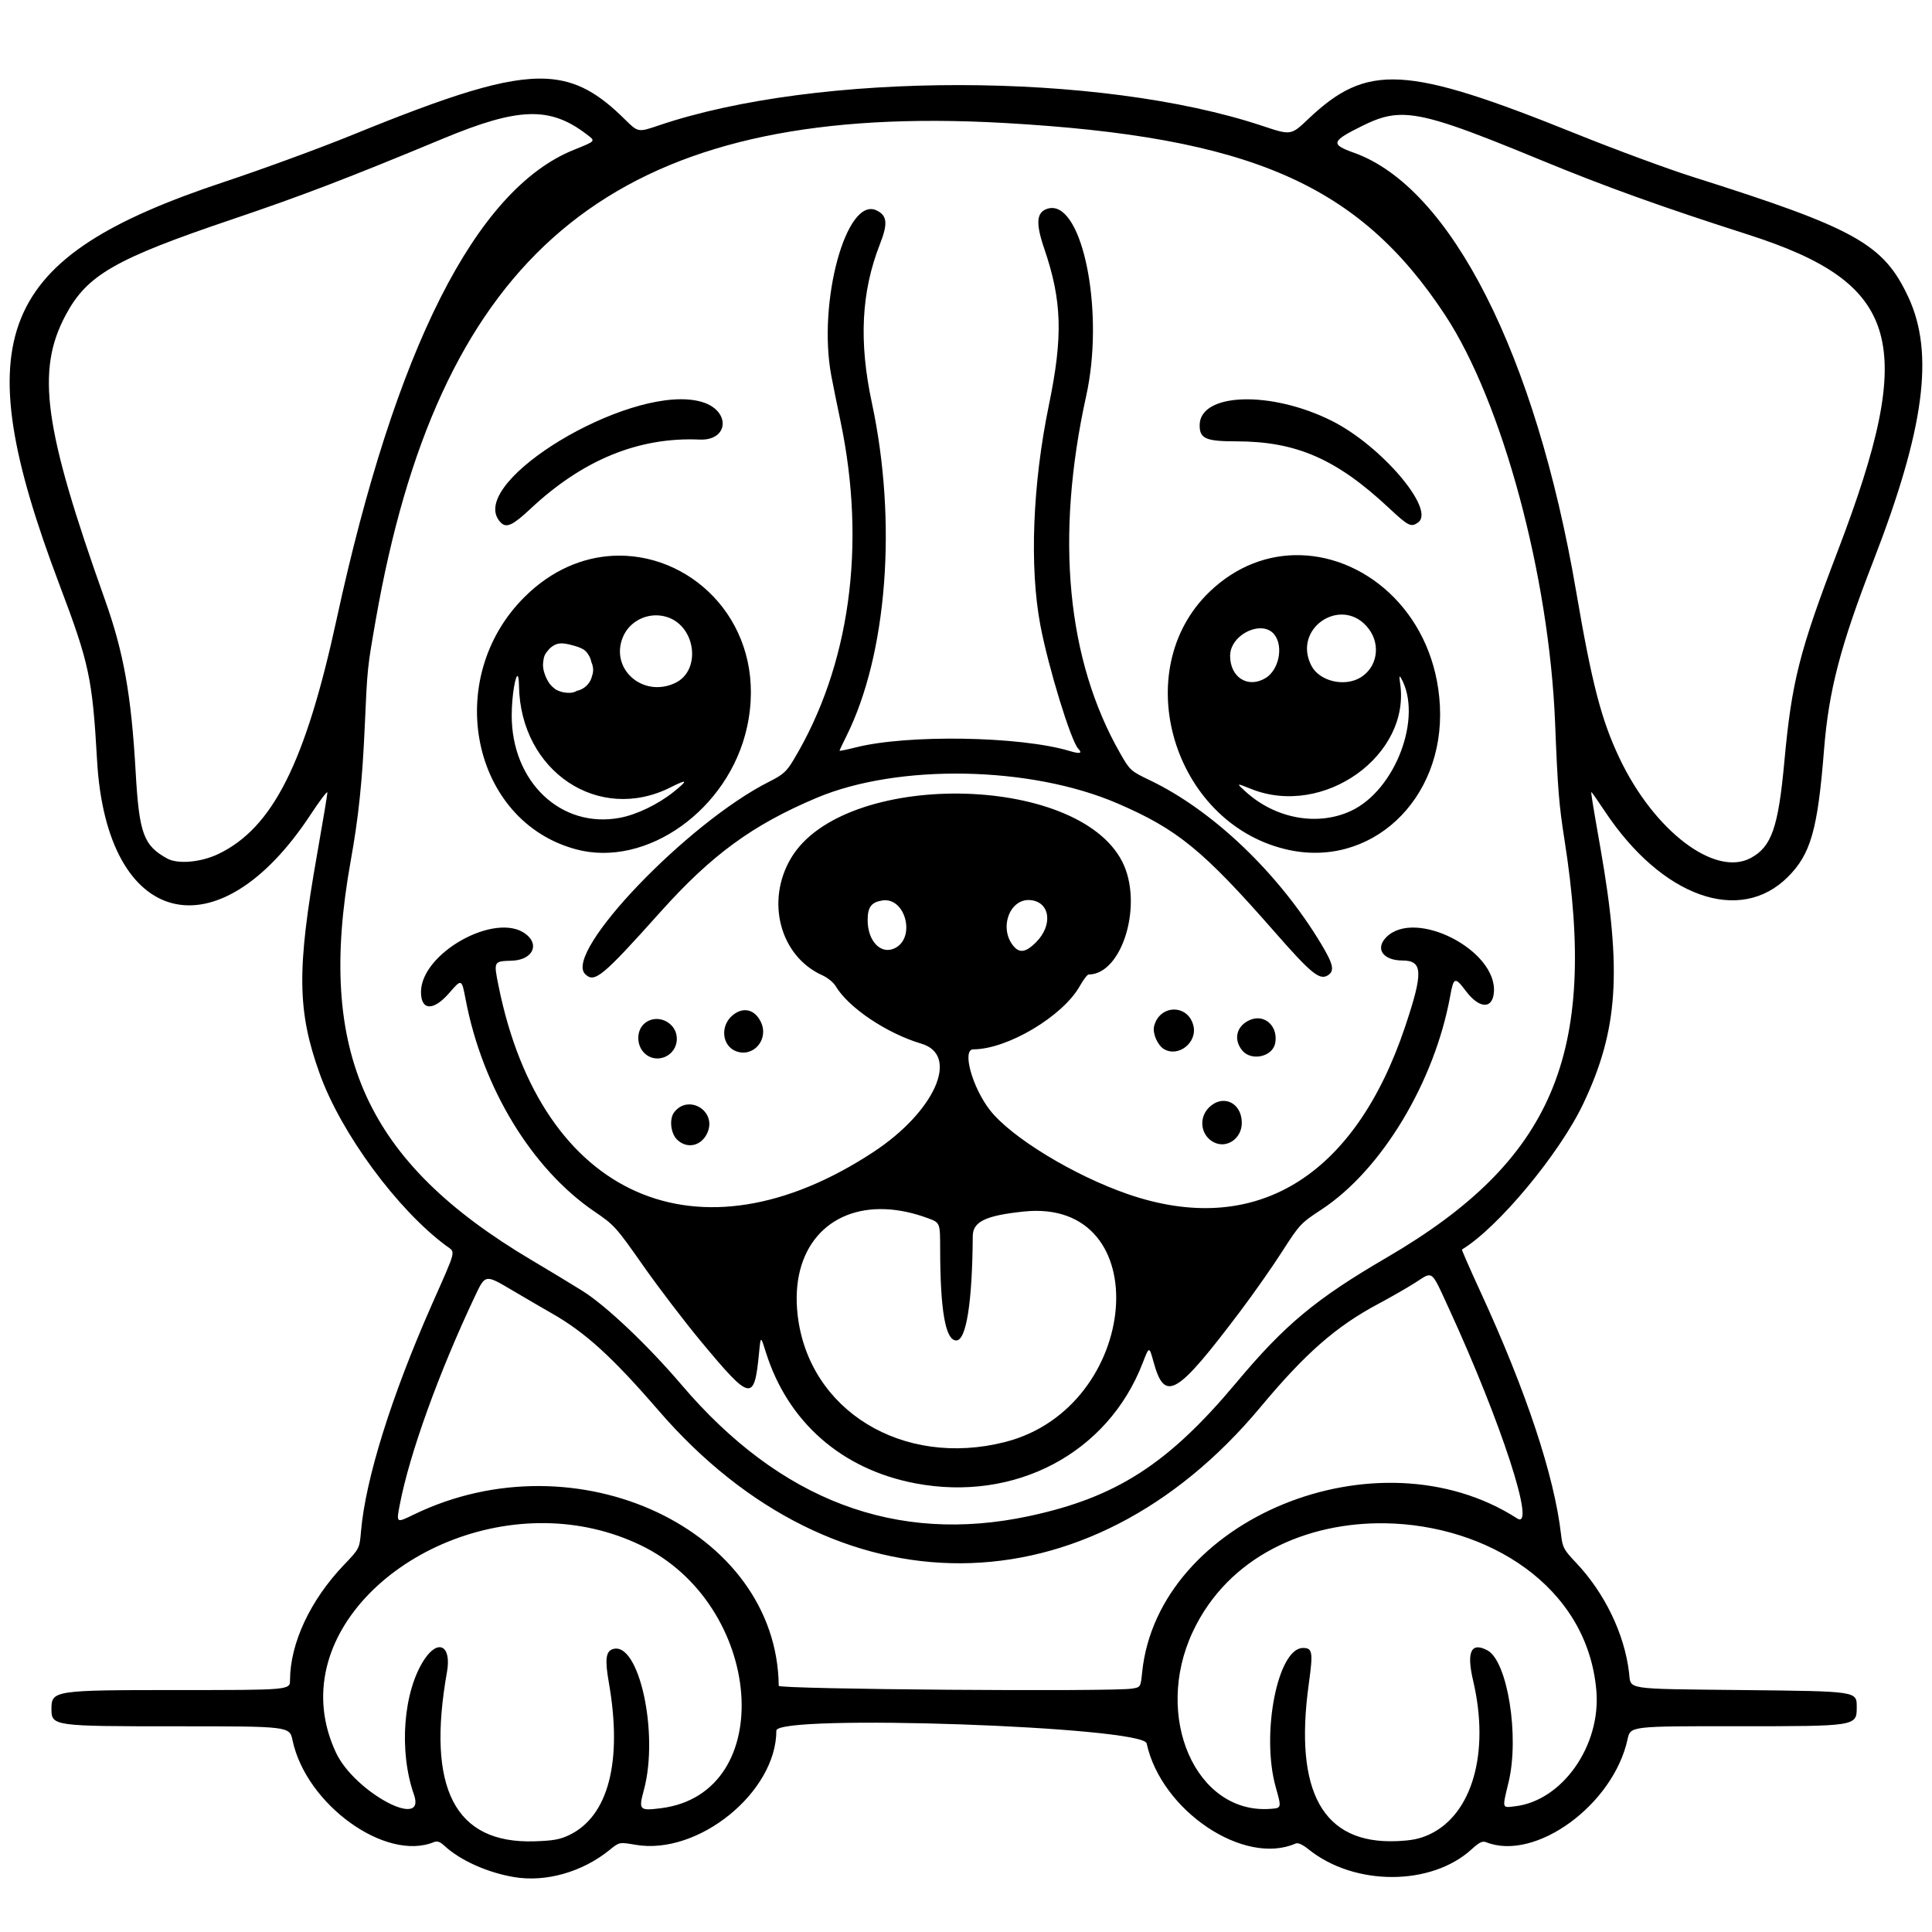<svg xmlns="http://www.w3.org/2000/svg" width="500mm" height="500mm" viewBox="0 0 500 500" xml:space="preserve"><path d="m141.32 20.38c-10.399-0.511-24.779 4.213-50.237 14.581-8.321 3.389-23.184 8.837-33.027 12.106-58.899 19.559-67.107 39.635-42.649 104.31 7.694 20.347 8.5 24.114 9.717 45.446 2.472 43.308 31.221 50.579 55.269 13.977 2.385-3.63 4.336-6.193 4.336-5.697 0 0.496-1.199 7.687-2.664 15.98-5.282 29.899-5.154 40.568 0.685 56.822 5.527 15.386 20.061 35.14 32.765 44.533 2.428 1.795 2.76 0.457-3.781 15.26-10.421 23.586-17.13 45.046-18.298 58.532-0.393 4.541-0.393 4.541-4.439 8.778-8.694 9.105-13.903 20.24-13.942 29.805-0.01 2.572-0.01 2.572-29.308 2.572-31.703 0-32.432 0.109-32.432 4.854 0 4.474 0.371 4.526 32.276 4.526 29.353 0 29.353 1.7e-4 30.121 3.631 3.519 16.625 24.074 31.444 36.551 26.352 0.889-0.363 1.613-0.121 2.723 0.91 4.091 3.795 11.113 6.957 18.053 8.128v1e-3c8.216 1.387 17.671-1.299 24.721-7.022 2.529-2.053 2.529-2.053 6.733-1.332 16.216 2.781 36.43-13.615 36.43-29.55-6e-5 -4.349 94.875-1.08 95.826 3.302 3.779 17.412 25.196 31.801 38.566 25.911 0.607-0.268 1.803 0.272 3.329 1.501 11.868 9.566 31.759 9.558 42.226-0.018 1.949-1.783 2.791-2.194 3.728-1.821 12.715 5.073 32.952-9.669 36.629-26.684 0.723-3.347 0.723-3.347 28.546-3.329 30.483 0.02 30.748-0.021 30.748-4.789 0-4.328 0.591-4.238-29.751-4.572-30.729-0.339-28.645-0.018-29.172-4.499-1.177-10.018-6.292-20.619-13.741-28.484-3.18-3.357-3.471-3.906-3.857-7.263-1.754-15.253-8.992-37.055-20.866-62.848-2.735-5.941-4.886-10.854-4.78-10.918 9.274-5.584 25.225-24.75 31.381-37.704 9.043-19.03 10.067-34.211 4.462-66.154-2.118-12.074-2.511-14.525-2.33-14.525 0.086 0 1.663 2.263 3.503 5.03 14.738 22.15 34.904 29.358 47.341 16.921 5.917-5.917 7.705-12.203 9.343-32.844 1.22-15.381 4.203-26.834 12.688-48.717 13.333-34.39 15.933-53.962 9.103-68.556-6.413-13.703-13.649-17.735-55.687-31.025-6.491-2.052-20.107-7.078-30.259-11.169-44.13-17.782-54.057-18.328-69.339-3.812-4.453 4.23-4.453 4.229-11.887 1.753-42.096-14.023-115.05-14.072-156.2-0.104-5.334 1.811-5.334 1.81-8.775-1.592-6.611-6.537-12.291-10.101-20.38-10.499zm-4.329 9.164c5.65-0.174 10.046 1.567 14.776 5.175 2.439 1.86 2.563 1.708-3.312 4.083-25.351 10.249-46.118 51.358-61.33 121.41-8.075 37.184-16.517 53.984-30.535 60.763-4.532 2.191-10.536 2.737-13.317 1.211-6.122-3.36-7.258-6.469-8.161-22.334-1.141-20.05-3.089-30.973-7.968-44.676-15.805-44.389-17.849-59.188-10.166-73.602 5.559-10.429 12.701-14.535 43.241-24.856 17.969-6.073 29.817-10.61 54.467-20.857 9.75-4.053 16.656-6.142 22.306-6.315zm226.44 0.195c6.572 0.207 15.783 3.614 35.53 11.759 16.556 6.829 31.021 12.031 53.367 19.19 39.617 12.693 43.93 27.874 23.271 81.927-9.948 26.029-11.896 33.718-13.811 54.512-1.569 17.046-3.307 22.023-8.703 24.926-9.26 4.982-25.034-7.018-33.962-25.834-4.705-9.917-7.134-19.271-11.237-43.271-10.45-61.136-32.394-104.45-57.445-113.4-6.213-2.218-5.959-2.995 2.303-7.063 3.75-1.846 6.743-2.874 10.687-2.749zm-121.41 1.54c5.786 0.015 11.771 0.2 17.961 0.551 63.659 3.614 91.729 15.852 114.01 49.707 14.823 22.52 26.953 67.514 28.469 105.61 0.687 17.251 0.999 21.123 2.437 30.259 8.727 55.434-2.982 82.937-45.991 108.03-18.412 10.741-26.371 17.359-38.938 32.378-17.644 21.086-31.065 29.726-53.68 34.559-34.343 7.338-64.356-3.999-89.883-33.953-8.785-10.309-19.588-20.543-25.732-24.377-2.816-1.758-8.69-5.312-13.054-7.898-42.923-25.437-55.774-53.758-46.868-103.29 2.05-11.402 3.019-20.68 3.651-34.967 0.664-15.021 0.664-15.018 2.823-27.367 15.962-91.299 58.001-129.45 144.79-129.24zm30.678 22.577c-0.532-0.063-1.076-0.012-1.632 0.165-2.85 0.905-3.075 3.712-0.824 10.302 4.614 13.509 4.888 22.695 1.209 40.513-4.228 20.474-5.057 41.933-2.203 56.997 2.071 10.929 7.915 29.97 9.803 31.936 1.161 1.209 0.452 1.395-2.239 0.585-12.741-3.834-41.981-4.321-55.367-0.922-2.297 0.583-4.176 0.965-4.176 0.848 0-0.117 0.779-1.771 1.731-3.675 10.616-21.239 13.247-55.502 6.633-86.374-3.394-15.844-2.739-28.734 2.088-41.043 2.102-5.361 1.896-7.408-0.879-8.738-7.803-3.74-15.312 23.754-11.696 42.822 0.473 2.496 1.537 7.755 2.363 11.687 6.768 32.196 2.428 63.503-12.165 87.737-1.819 3.022-2.681 3.789-6.298 5.611-21.176 10.664-53.23 44.166-47.622 49.774 2.416 2.416 4.423 0.763 19.448-16.018 13.282-14.833 23.864-22.57 40.439-29.566 21.11-8.911 55.362-8.287 77.872 1.417 15.559 6.708 22.163 12.112 40.799 33.386 9.331 10.652 11.534 12.446 13.652 11.119 1.81-1.134 1.448-2.854-1.705-8.1-11.005-18.313-27.968-34.532-44.324-42.38-5.007-2.402-5.169-2.549-7.682-6.941-13.854-24.214-16.879-55.997-8.811-92.581 4.578-20.757-0.441-47.61-8.415-48.559zm48.941 49.504c-6.573 0.221-11.17 2.484-11.17 6.701 0 3.462 1.587 4.154 9.532 4.159 15.465 9e-3 25.885 4.559 39.407 17.204 5.101 4.77 5.783 5.107 7.616 3.767 4.532-3.313-9.565-19.879-22.361-26.28-7.902-3.952-16.45-5.773-23.023-5.552zm-143.6 0.03c-19.571-1.467-57.835 22.448-48.397 31.886 1.44 1.44 3.111 0.653 7.659-3.61 13.518-12.67 28.007-18.599 43.755-17.904 7.598 0.335 8.103-7.489 0.627-9.729-1.119-0.335-2.341-0.546-3.645-0.644zm158.43 40.287c-8.127-0.192-16.413 2.731-23.434 9.473-21.123 20.283-9.553 59.556 19.625 66.621 21.894 5.301 41.239-12.654 39.984-37.111-1.184-23.066-18.295-38.562-36.175-38.983zm-177.75 0.159c-7.856 0.387-15.915 3.673-22.912 10.602-21.341 21.135-13.857 58.059 13.247 65.359 18.251 4.916 39.582-10.295 44.264-31.566 5.411-24.58-11.707-43.313-31.249-44.386-1.11-0.061-2.228-0.065-3.351-0.01zm189.69 15.296c2.103 0.299 4.182 1.433 5.847 3.649 3.129 4.165 2.149 9.931-2.131 12.54-4.176 2.546-10.678 0.986-12.749-3.059-3.796-7.414 2.726-14.028 9.034-13.13zm-179.14 0.129c1.153-0.065 2.334 0.081 3.482 0.466 7.399 2.476 8.728 13.828 1.993 17.024-8.339 3.957-16.977-3.641-13.527-11.897 1.377-3.296 4.593-5.396 8.053-5.592zm157.42 3.363c1.221 0.103 2.329 0.603 3.115 1.601 2.432 3.091 1.167 9.228-2.329 11.292-4.557 2.692-9.126-0.22-9.126-5.816 0-4.121 4.677-7.387 8.34-7.078zm-181.24 3.882c0.265 5e-3 0.53 0.03 0.793 0.07 0.684 0.105 1.36 0.253 2.024 0.45 0.983 0.266 1.966 0.572 2.838 1.111 0.118 0.097 0.242 0.189 0.356 0.291 0.433 0.387 0.759 0.881 1.042 1.382 0.124 0.254 0.183 0.361 0.285 0.628 0.12 0.314 0.206 0.636 0.265 0.965 0.089 0.205 0.195 0.401 0.254 0.621 0.148 0.689 0.217 0.822 0.186 1.576-0.021 0.506-0.133 0.994-0.309 1.459-0.08 0.31-0.186 0.614-0.319 0.907-0.08 0.152-0.15 0.31-0.239 0.457-0.507 0.836-1.227 1.512-2.109 1.94-0.39 0.17-0.544 0.254-0.967 0.364-0.051 0.013-0.103-5e-3 -0.154 7e-3 -0.118 0.074-0.218 0.133-0.404 0.221-0.331 0.156-0.686 0.251-1.046 0.311-0.402 0.048-0.786 0.051-1.189 0.017-0.402-0.029-0.805-0.067-1.196-0.168-0.266-0.073-0.532-0.148-0.79-0.244-0.392-0.142-0.779-0.302-1.116-0.553-0.293-0.225-0.576-0.465-0.844-0.718-0.298-0.316-0.585-0.647-0.815-1.018-0.273-0.456-0.546-0.915-0.744-1.411-0.319-0.81-0.622-1.634-0.691-2.51-0.025-0.411-0.039-0.481-0.021-0.907 0.018-0.432 0.103-0.862 0.166-1.288 0.032-0.144 0.053-0.291 0.096-0.432 0.152-0.505 0.423-0.95 0.744-1.365 0.361-0.469 0.75-0.919 1.229-1.272 0.485-0.347 1-0.651 1.59-0.782 0.098-0.019 0.195-0.042 0.293-0.057 0.263-0.041 0.528-0.056 0.794-0.051zm-11.47 8.476c0.179 0.14 0.308 0.909 0.334 2.516 0.361 22.129 20.602 35.664 39.26 26.253 4.443-2.241 4.622-1.884 0.639 1.283-3.979 3.163-9.444 5.789-13.751 6.605-15.257 2.893-28.107-9.307-28.031-26.615 0.023-5.227 1.011-10.462 1.548-10.041zm228.22 0.228c0.035-0.205 0.148-0.139 0.338 0.192 5.786 10.038-1.347 29.081-12.91 34.46-8.633 4.016-19.536 2.032-27.226-4.954-2.537-2.304-2.537-2.305 1.397-0.727 18.74 7.515 41.47-8.727 38.527-27.531-0.118-0.757-0.161-1.235-0.126-1.44zm-113.9 30.167c-18.261-0.208-36.757 5.296-43.55 16.647-6.675 11.154-2.884 25.448 8.055 30.371 1.349 0.607 2.902 1.863 3.45 2.791 3.299 5.584 13.241 12.265 22.208 14.922 9.975 2.955 3.514 17.544-12.406 28.019-45.288 29.797-85.966 11.809-97.019-42.902-1.307-6.471-1.316-6.455 3.396-6.597 5.351-0.162 7.375-4.122 3.557-6.96-7.752-5.763-27.038 4.981-27.038 15.062 0 4.859 3.23 4.965 7.322 0.241 3.205-3.7 3.205-3.7 4.243 1.742 4.353 22.823 17.137 43.84 33.373 54.865 5.068 3.442 5.565 3.995 12.532 13.934 3.99 5.692 10.76 14.565 15.045 19.716 12.908 15.519 13.739 15.669 14.994 2.709 0.41-4.236 0.41-4.236 1.737 0 5.661 18.066 19.61 30.314 38.656 33.943 25.83 4.921 49.836-7.763 58.853-31.094 1.706-4.414 1.706-4.415 2.811-0.381 2.917 10.649 5.886 8.923 22.469-13.058 3.39-4.494 8.26-11.438 10.823-15.432 4.51-7.03 4.836-7.379 10.195-10.893 15.524-10.183 29.233-32.92 33.3-55.23 0.904-4.96 1.233-5.066 4.067-1.308 3.459 4.586 6.872 4.755 7.247 0.36 0.927-10.877-20.326-21.817-27.822-14.322-2.993 2.992-0.901 6.04 4.156 6.056 5.288 0.017 5.413 3.016 0.711 17.065-13.114 39.181-38.934 54.77-71.844 43.375-13.946-4.829-30.035-14.622-35.566-21.647-4.633-5.884-7.371-15.804-4.362-15.804 8.787 0 23.159-8.544 27.563-16.385 0.921-1.639 1.947-2.981 2.279-2.982 8.758-0.014 14.223-18.351 8.702-29.199-5.85-11.495-23.875-17.414-42.136-17.622zm18.327 27.566c5.144 0.433 5.961 6.454 1.484 10.932-2.503 2.503-4.13 2.841-5.641 1.173-4.08-4.509-1.314-12.566 4.157-12.105zm-38.326 0.103c6.085-0.987 8.825 9.823 3.146 12.411-3.545 1.615-6.902-1.952-6.902-7.335 0-3.347 0.942-4.619 3.756-5.076zm75.478 28.226c-2.196 0.031-4.396 1.479-5.103 4.326-0.45 1.815 0.914 4.949 2.576 5.918 3.748 2.183 8.655-1.729 7.601-6.06-0.688-2.827-2.879-4.214-5.075-4.184zm-110.09 0.265c-1.302-0.309-2.751 0.09-4.129 1.25-3.264 2.746-2.703 7.953 1 9.296 4.468 1.62 8.463-3.111 6.374-7.546-0.788-1.673-1.943-2.69-3.245-2.999zm131.26 2.029c-0.455 0.052-0.923 0.173-1.394 0.37-3.492 1.459-4.432 4.923-2.131 7.849 2.313 2.941 7.909 1.76 8.592-1.813 0.723-3.784-1.879-6.772-5.067-6.405zm-155.65 0.181c-0.947 0.121-1.873 0.525-2.661 1.264-1.967 1.848-1.925 5.476 0.085 7.487 3.12 3.119 8.439 0.814 8.439-3.658 0-3.28-3.023-5.457-5.864-5.093zm147.83 21.188c-1.392-0.154-2.927 0.364-4.274 1.711-2.729 2.729-2.091 7.234 1.269 8.967 3.352 1.728 7.25-0.962 7.25-5.004 0-3.288-1.925-5.417-4.246-5.674zm-138.12 0.92c-0.431-0.054-0.871-0.053-1.307 0.012-1.164 0.173-2.307 0.792-3.221 1.983-1.309 1.705-0.938 5.393 0.71 7.04 2.608 2.608 6.45 1.707 7.942-1.863 1.525-3.65-1.102-6.791-4.123-7.172zm50.147 27.082c3.42 0.145 7.104 0.899 10.968 2.324 3.178 1.172 3.178 1.173 3.187 7.938 0.023 16.009 1.379 23.71 4.174 23.71 2.588 0 4.15-9.895 4.266-27.016 0.025-3.732 3.319-5.318 13.189-6.349 34.749-3.632 30.375 50.661-4.805 59.64-26.522 6.77-50.902-8.165-53.712-32.903-1.95-17.16 7.914-27.971 22.735-27.344zm140.69 17.113c1.351 0.016 2.191 2.198 5.105 8.537 13.623 29.637 22.72 57.617 17.679 54.376-36.085-23.205-92.977 0.145-97.043 39.829-0.395 3.853-0.395 3.854-2.587 4.216-5.174 0.856-91.454 0.181-91.463-0.715-0.437-40.404-52.281-64.751-94.416-44.34-4.604 2.23-4.574 2.251-3.663-2.512 2.52-13.189 10.084-34.156 19.52-54.112 2.614-5.527 2.613-5.527 9.404-1.513 3.735 2.208 8.365 4.906 10.288 5.995 8.727 4.944 15.773 11.348 27.783 25.252 45.797 53.021 111.13 52.64 155.76-0.907 11.595-13.909 19.519-20.859 30.415-26.675 3.382-1.805 7.734-4.303 9.672-5.552 1.739-1.12 2.734-1.89 3.545-1.881zm-228.5 64.137c8.178 0.135 16.483 1.898 24.365 5.666 32.007 15.301 35.836 64.3 5.323 68.113-5.584 0.698-5.801 0.465-4.399-4.716 3.974-14.689-1.291-38.604-8.029-36.466-1.827 0.58-2.084 2.704-1.044 8.627 3.584 20.423-0.082 34.595-10.214 39.483-2.414 1.165-4.168 1.482-9.046 1.635-20.588 0.647-27.979-13.676-22.621-43.841 1.203-6.773-2.253-8.674-5.86-3.224-5.464 8.257-6.653 23.709-2.691 34.98 3.293 9.369-15.38-0.661-20.16-10.828-14.11-30.014 18.94-60.014 54.378-59.43zm217.21 0.038c26.153 0.442 52.275 16.044 54.582 43.342 1.201 14.212-8.804 28.447-21.012 29.893-3.481 0.412-3.385 0.766-1.699-6.274 2.837-11.843-0.289-31.292-5.476-34.068-4.237-2.267-5.466 0.341-3.702 7.856 4.369 18.608-0.231 34.674-11.396 39.806-2.468 1.134-4.519 1.547-8.473 1.704-19.02 0.754-26.527-12.716-22.671-40.675 1.145-8.304 0.982-9.318-1.496-9.318-6.55 0-10.913 22.259-7.057 36.009 1.534 5.473 1.547 5.422-1.445 5.636-19.254 1.381-30.303-23.866-20.041-45.795 9.186-19.631 29.545-28.459 49.886-28.116z" stroke-width="2.287"></path></svg>